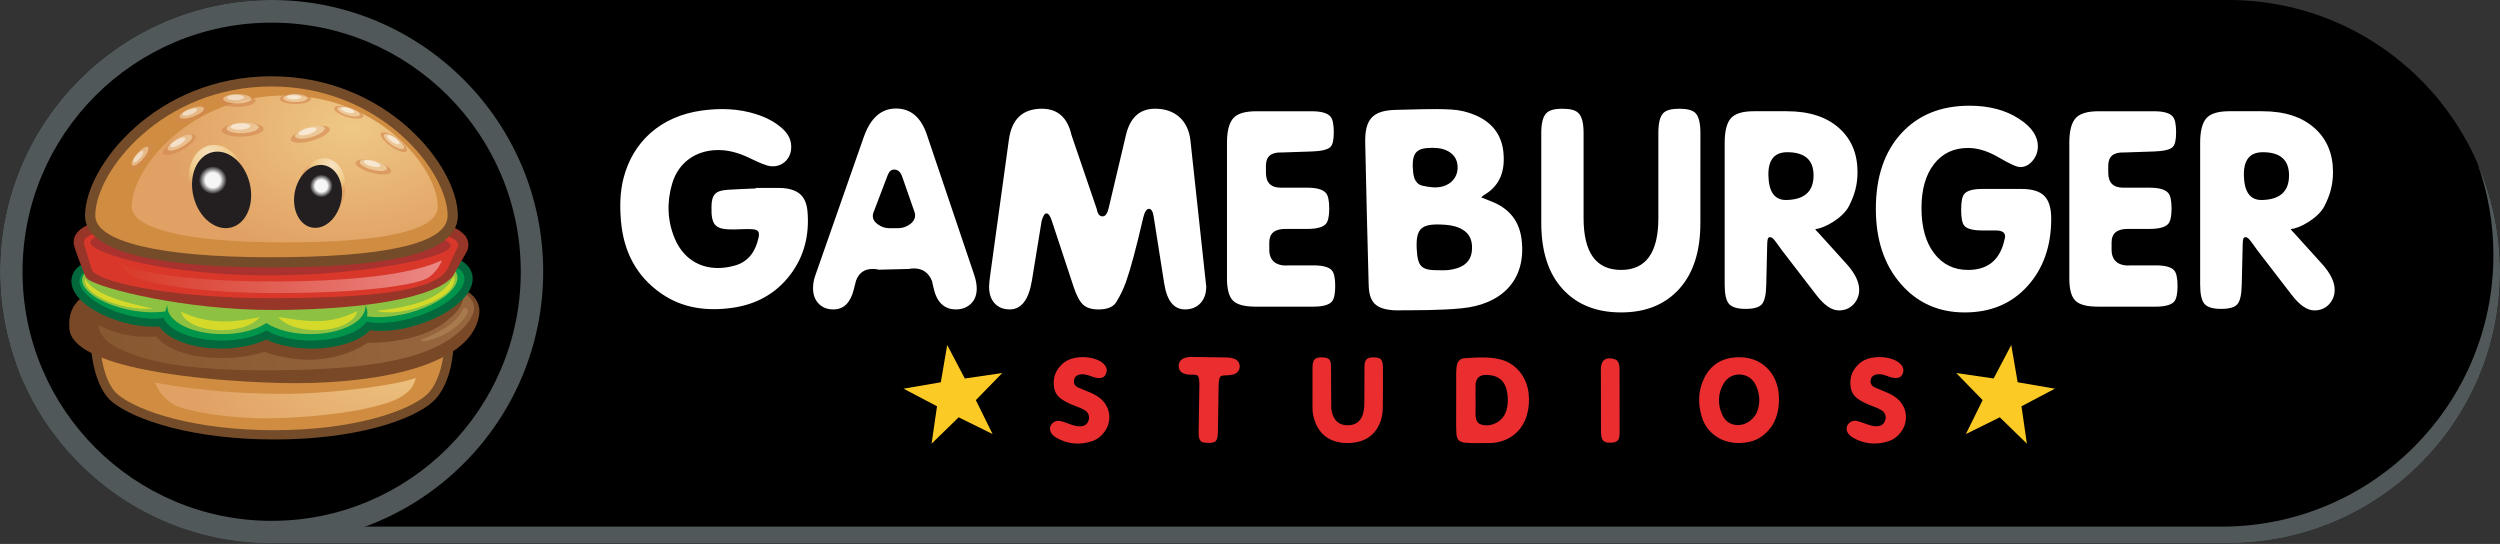 <svg width="1558" height="339" viewBox="0 0 1558 339" fill="none" xmlns="http://www.w3.org/2000/svg">
<rect x="0" y="0" width="1558" height="339" fill="#333333" stroke="none"/>
<path d="M1388.74 338.492C1482.22 338.492 1557.99 262.717 1557.99 169.25C1557.99 75.768 1482.22 0 1388.74 0H169.266C75.786 0 0 75.775 0 169.243C0 262.717 75.779 338.492 169.252 338.492H1388.74Z" fill="black"/>
<path d="M169.266 338.492C262.746 338.492 338.518 262.717 338.518 169.25C338.518 75.768 262.739 0 169.266 0C75.786 0 0 75.775 0 169.243C0 262.717 75.786 338.492 169.266 338.492Z" fill="#505859"/>
<path d="M1543.88 101.56C1550.51 119.962 1553.9 139.376 1553.88 158.936C1553.88 252.411 1478.1 328.186 1384.62 328.186H165.136C95.733 328.186 36.118 286.396 10 226.619C33.5 291.849 95.928 338.5 169.262 338.5H1388.75C1482.22 338.5 1558 262.732 1558 169.257C1558.01 145.175 1552.95 122.289 1543.88 101.56Z" fill="#505859"/>
<path d="M169.298 324.587C255.038 324.587 324.542 255.087 324.542 169.344C324.542 83.608 255.038 14.108 169.298 14.108C83.558 14.108 14.047 83.608 14.047 169.344C14.047 255.087 83.558 324.587 169.298 324.587Z" fill="black"/>
<path d="M170.685 273.89C120.938 273.868 84.224 262.104 69.906 250.463C61.914 243.943 56.858 229.006 56.411 210.506C56.281 205.291 58.921 199.874 64.258 194.422C80.257 178.042 121.161 161.46 168.413 161.46C196.313 161.467 224.314 167.144 247.316 177.414C257.825 182.103 282.298 194.71 282.674 210.311C283.077 227.188 278.043 242.876 269.834 250.276C256.779 262.032 221.104 273.897 170.815 273.897L170.685 273.89Z" fill="#744C29"/>
<path d="M168.482 167.231C228.256 167.26 276.481 194.025 276.878 210.448C277.275 226.886 272.146 240.395 265.943 245.977C254.388 256.385 219.881 268.12 170.668 268.106C121.468 268.084 86.42 256.464 73.538 245.977C66.902 240.582 62.574 226.792 62.17 210.362C61.774 193.917 108.716 167.202 168.482 167.231Z" fill="#D08D41"/>
<path d="M175.563 172.221C216.078 172.553 303.419 164.828 298.579 196.369C293.299 230.773 225.693 240.048 174.084 238.663C122.468 237.278 45.225 229.099 43.256 204.93C40.998 177.147 70.34 171.363 175.563 172.221Z" fill="#794826"/>
<path d="M288.53 182.427C289.634 187.021 287.571 193.167 276.874 201.151C258.611 214.783 228.901 213.585 228.901 213.585C228.901 213.585 219.048 221.533 200.193 223.741C181.331 225.94 164.792 219.197 164.792 219.197C164.792 219.197 149.645 225.096 126.585 222.442C103.525 219.781 97.596 209.604 97.596 209.604C97.596 209.604 78.482 212.128 61.604 202.536C61.604 202.536 60.356 210.996 75.308 217.805C90.744 224.83 113.732 231.22 172.091 230.744C230.444 230.275 272.928 223.971 291.141 201.648C302.148 188.139 288.53 182.427 288.53 182.427Z" fill="url(#paint0_linear_32_2)"/>
<path d="M280.84 206.106C286.545 202.232 290.216 197.869 291.493 194.616C292.142 192.964 289.892 190.202 288.312 193.202C286.956 195.777 284.561 199.492 279.419 203.091C274.564 206.502 266.781 210.058 263.687 211.342C257.571 213.852 270.958 212.784 280.84 206.106Z" fill="#A87B4F"/>
<path d="M180.01 245.407C142.697 245.725 114.689 241.758 96.57 238.389C99.477 245.515 103.783 249.237 107.815 251.862C112.828 255.108 140.735 262.068 177.377 260.431C221.203 258.476 243.584 251.329 249.838 247.391C255.464 243.835 257.859 240.726 259.164 235.504C247.588 240.034 207.837 245.169 180.01 245.407Z" fill="url(#paint1_radial_32_2)"/>
<path d="M194.131 217.235C183.542 217.235 173.458 215.193 165.928 211.566C158.405 215.186 148.321 217.235 137.725 217.235C119.945 217.235 105.195 211.84 99.158 203.48C98.029 203.554 96.899 203.59 95.768 203.588C89.117 203.588 81.76 202.413 74.49 200.199C60.352 195.885 49.36 188.457 45.804 180.818C43.784 176.491 44.469 173.007 45.393 170.836C48.025 164.662 55.772 161.258 67.183 161.258C73.833 161.258 81.198 162.434 88.483 164.655C98.307 167.656 106.616 172.12 111.982 177.198C119.217 174.226 128.19 172.618 137.718 172.618C148.314 172.618 158.398 174.659 165.921 178.28C173.451 174.673 183.535 172.618 194.123 172.618C204.178 172.618 213.786 174.457 221.172 177.746C226.87 172.207 235.583 167.187 245.768 163.66C254.416 160.674 263.469 159.029 271.259 159.029C282.561 159.029 290.423 162.39 293.373 168.485C294.96 171.752 294.96 175.474 293.402 179.232C289.868 187.735 278.154 196.304 262.819 201.612C254.077 204.627 245.292 206.228 237.387 206.228C235.028 206.228 232.799 206.084 230.722 205.788C223.754 212.828 209.92 217.235 194.131 217.235Z" fill="#03693D"/>
<path d="M50.087 172.842C53.131 165.723 69.663 164.245 87.003 169.539C97.988 172.892 106.658 178.158 110.769 183.379C117.427 179.91 127.02 177.718 137.724 177.718C149.092 177.718 159.247 180.177 165.927 184.036C172.599 180.184 182.747 177.718 194.129 177.718C205.504 177.718 215.66 180.177 222.332 184.05C226.876 178.316 235.928 172.474 247.447 168.486C266.489 161.9 284.998 162.903 288.785 170.721C292.571 178.533 280.201 190.21 261.159 196.795C248.839 201.05 236.779 202.118 228.751 200.25C224.005 207.145 210.308 212.129 194.129 212.129C182.769 212.129 172.613 209.662 165.927 205.803C159.255 209.662 149.106 212.129 137.724 212.129C119.886 212.129 105.071 206.07 101.948 198.064C94.987 199.103 85.618 198.259 75.981 195.323C58.634 190.029 47.043 179.961 50.087 172.842Z" fill="#00954B"/>
<path d="M113.168 191.277C115.231 183.877 102.731 173.91 85.24 169.019C67.748 164.137 51.894 166.17 49.824 173.571C47.761 180.971 60.261 190.938 77.753 195.829C95.244 200.711 111.098 198.677 113.168 191.277Z" fill="#00954B"/>
<path d="M116.321 185.969C117.77 178.482 104.383 169.582 86.423 166.105C68.456 162.622 52.717 165.867 51.26 173.361C49.81 180.848 63.197 189.748 81.165 193.232C99.125 196.708 114.871 193.463 116.321 185.969Z" fill="#8DC141"/>
<path d="M52.956 173.801C51.787 180.17 62.823 187.794 78.172 191.025C84.332 192.323 90.261 192.72 95.332 192.345C78.223 188.659 59.101 183.949 52.956 173.801Z" fill="#D5DA2A"/>
<path d="M256.968 197.415C275.693 191.262 288.705 179.657 286.022 171.5C283.339 163.343 265.985 161.72 247.26 167.872C228.535 174.024 215.523 185.629 218.206 193.787C220.889 201.944 238.244 203.574 256.968 197.415Z" fill="#00954B"/>
<path d="M253.93 195.223C273.153 190.325 287.038 179.651 284.924 171.378C282.818 163.105 265.522 160.364 246.299 165.254C227.077 170.152 213.199 180.826 215.305 189.099C217.411 197.372 234.708 200.113 253.93 195.223Z" fill="#8DC141"/>
<path d="M234.578 193.671C242.173 196.073 255.135 194.082 265.615 189.776C282.53 182.816 283.828 176.253 282.999 171.615C275.375 188.471 250.216 192.012 234.578 193.671Z" fill="#D5DA2A"/>
<path d="M138.543 212.128C158.133 212.128 174.016 204.425 174.016 194.926C174.016 185.427 158.133 177.724 138.543 177.724C118.945 177.724 103.062 185.427 103.062 194.926C103.062 204.425 118.945 212.128 138.543 212.128Z" fill="#00954B"/>
<path d="M193.504 212.128C213.094 212.128 228.977 204.425 228.977 194.926C228.977 185.427 213.094 177.724 193.504 177.724C173.906 177.724 158.023 185.427 158.023 194.926C158.023 204.425 173.906 212.128 193.504 212.128Z" fill="#00954B"/>
<path d="M193.496 208.219C212.415 208.219 227.757 200.516 227.757 191.01C227.757 181.511 212.415 173.808 193.496 173.808C174.569 173.808 159.234 181.511 159.234 191.01C159.234 200.516 174.569 208.219 193.496 208.219Z" fill="#8DC141"/>
<path d="M138.551 208.219C157.47 208.219 172.812 200.516 172.812 191.01C172.812 181.511 157.47 173.808 138.551 173.808C119.624 173.808 104.289 181.511 104.289 191.01C104.289 200.516 119.624 208.219 138.551 208.219Z" fill="#8DC141"/>
<path d="M222.55 193.931C207.64 201.15 196.698 201.655 173.48 197.537C177.13 202.341 186.362 205.759 197.21 205.759C210.634 205.759 221.59 200.545 222.557 193.931H222.55ZM112.898 194.349C114.247 200.768 125.052 205.759 138.18 205.759C148.97 205.759 158.181 202.384 161.867 197.609C142.854 201.648 128.991 201.648 112.898 194.349Z" fill="#D5DA2A"/>
<path d="M170.343 193.174C113.996 193.174 63.447 179.831 55.21 174.357C54.12 173.632 53.279 172.59 52.801 171.371C46.007 154.039 45.942 152.373 45.906 151.284C45.834 149.481 46.273 146.776 48.791 144.165C51.921 140.89 59.574 136.116 89.724 132.387C110.382 129.834 136.565 128.42 165.424 128.276H169.312C222.082 128.276 265.554 133.18 280.456 140.782C283.63 141.979 291.636 145.254 291.917 152.286C291.968 153.801 291.643 155.294 290.936 156.715L290.778 157.01L282.519 171.58C282.328 171.922 282.105 172.245 281.855 172.546C271.396 184.995 229.345 192.9 172.074 193.174H170.343Z" fill="#963528"/>
<path d="M52.267 151.038C51.914 141.748 101.51 134.954 165.439 134.651C219.11 134.399 264.443 139.483 277.838 146.61C282.721 148.434 285.447 150.432 285.527 152.524C285.537 152.985 285.431 153.442 285.217 153.851L276.958 168.42C269.168 177.703 231.704 186.495 172.038 186.776C114.32 187.043 65.186 173.31 58.723 169.033C58.723 169.048 52.34 152.719 52.267 151.038Z" fill="#D9372A"/>
<path d="M57.07 156.209C57.503 159.96 59.299 167.1 61.16 168.363C65.199 171.118 73.92 173.743 79.012 175.2C79.012 175.2 68.424 169.3 67.616 162.044C67.616 162.044 61.102 158.539 57.07 156.202V156.209Z" fill="#BA3331"/>
<path d="M168.923 189.676C120.669 189.676 63.16 182.535 54.367 170.995C54.104 170.646 53.9 170.256 53.761 169.841C48.532 153.389 48.46 151.738 48.438 151.182C48.388 149.877 48.727 147.893 50.617 145.924C60.953 135.134 118.923 131.045 165.432 130.828C166.723 130.814 168.029 130.814 169.305 130.814C221.065 130.814 265.209 135.762 279.411 143.126C283.659 144.734 289.163 147.432 289.35 152.387C289.384 153.465 289.151 154.535 288.672 155.503L282.44 169.091L282.339 169.3C274.694 183.624 243.635 189.329 171.57 189.676H168.923Z" fill="#963528"/>
<path d="M52.267 151.038C51.914 141.748 101.51 134.954 165.439 134.651C219.11 134.399 264.443 139.483 277.838 146.61C282.721 148.434 285.447 150.432 285.527 152.524C285.537 152.985 285.431 153.442 285.217 153.851L278.956 167.483C271.375 181.691 231.221 185.55 171.555 185.839C113.83 186.105 64.01 177.328 57.41 168.673C57.417 168.687 52.34 152.719 52.267 151.038Z" fill="#D9372A"/>
<path d="M75.762 165.903C77.111 167.656 81.655 172.012 84.05 172.9C86.445 173.78 110.377 182.637 172.048 182.637C233.719 182.637 262.166 176.448 266.912 173.015C271.659 169.582 273.57 166.235 275.243 162.816C276.917 159.39 264.157 175.417 171.074 175.417C74.421 175.417 69.978 158.359 75.762 165.903Z" fill="url(#paint2_linear_32_2)"/>
<path d="M280.941 153.137C280.941 160.133 228.395 171.615 166.58 171.615C104.765 171.615 56.309 158.056 56.309 151.045C56.309 144.049 104.7 134.651 166.522 134.651C228.352 134.651 280.941 146.119 280.941 153.137Z" fill="#AA322E"/>
<path d="M168.544 166.668C133.605 166.668 105.936 164.273 86.317 159.542C64.209 154.211 53 145.744 53 134.377C53 103.76 97.107 47.531 169.164 47.531C241.222 47.531 285.322 103.76 285.322 134.377C285.322 152.596 259.716 158.359 251.298 160.256C232.371 164.504 204.529 166.668 168.544 166.668Z" fill="#744C29"/>
<path d="M169.17 53.885C237.462 53.885 278.965 107.077 278.965 134.377C278.965 152.242 238.299 160.313 168.549 160.313C98.8 160.313 59.367 150.403 59.367 134.369C59.367 107.077 100.878 53.885 169.17 53.885Z" fill="#D08D41"/>
<path d="M177.455 59.526C236.775 59.526 272.825 105.275 272.825 128.752C272.825 144.114 237.489 151.046 176.914 151.046C116.333 151.046 82.086 142.535 82.086 128.752C82.086 105.275 118.136 59.526 177.455 59.526Z" fill="url(#paint3_radial_32_2)"/>
<g opacity="0.85">
<g opacity="0.85">
<path opacity="0.85" d="M120.722 74.65C126.204 72.616 130.092 69.5 129.421 67.675C128.743 65.858 123.759 66.024 118.284 68.05C112.802 70.077 108.914 73.193 109.592 75.018C110.263 76.835 115.247 76.677 120.722 74.643V74.65Z" fill="#D48952"/>
<path opacity="0.85" d="M120.429 72.688C124.605 71.144 127.569 68.772 127.064 67.387C126.545 65.995 122.744 66.124 118.575 67.675C114.391 69.219 111.434 71.592 111.939 72.976C112.451 74.361 116.252 74.231 120.429 72.688Z" fill="#F0D5AD"/>
<path opacity="0.85" d="M118.836 71.353C121.375 70.416 123.179 68.973 122.861 68.129C122.551 67.285 120.243 67.365 117.704 68.302C115.172 69.24 113.369 70.683 113.679 71.534C113.989 72.37 116.298 72.298 118.836 71.353Z" fill="white"/>
</g>
<g opacity="0.85">
<path opacity="0.85" d="M194.538 87.69C201.21 85.765 206.107 82.404 205.465 80.189C204.823 77.975 198.894 77.737 192.222 79.67C185.55 81.596 180.653 84.957 181.295 87.171C181.937 89.385 187.859 89.623 194.538 87.69Z" fill="#D48952"/>
<path opacity="0.85" d="M193.99 85.462C199.075 83.991 202.804 81.43 202.321 79.743C201.83 78.055 197.315 77.882 192.223 79.353C187.137 80.817 183.408 83.378 183.899 85.065C184.382 86.753 188.905 86.933 193.997 85.462H193.99Z" fill="#F0D5AD"/>
<path opacity="0.85" d="M192.22 83.745C195.307 82.858 197.572 81.3 197.276 80.276C196.981 79.252 194.24 79.144 191.145 80.031C188.058 80.925 185.801 82.483 186.096 83.507C186.392 84.531 189.133 84.639 192.227 83.752L192.22 83.745Z" fill="white"/>
</g>
<g opacity="0.85">
<path opacity="0.85" d="M253.438 94.16C254.462 92.689 251.707 88.996 247.292 85.909C242.871 82.83 238.449 81.524 237.425 83.003C236.401 84.474 239.149 88.167 243.571 91.247C247.992 94.334 252.406 95.632 253.438 94.16Z" fill="#D48952"/>
<path opacity="0.85" d="M251.689 92.415C252.475 91.297 250.369 88.484 247.001 86.125C243.625 83.781 240.256 82.779 239.478 83.904C238.691 85.022 240.79 87.842 244.166 90.193C247.542 92.544 250.91 93.54 251.689 92.415Z" fill="#F0D5AD"/>
<path opacity="0.85" d="M248.937 89.638C249.413 88.96 248.143 87.243 246.095 85.815C244.046 84.394 241.998 83.796 241.522 84.474C241.046 85.159 242.315 86.868 244.371 88.296C246.412 89.725 248.461 90.323 248.937 89.638Z" fill="white"/>
</g>
<g opacity="0.85">
<path opacity="0.85" d="M151.397 85.123C158.631 84.791 164.402 82.591 164.293 80.219C164.185 77.838 158.235 76.18 151 76.511C143.765 76.843 137.988 79.036 138.103 81.416C138.211 83.796 144.162 85.455 151.397 85.123Z" fill="#D48952"/>
<path opacity="0.85" d="M151.354 82.959C156.872 82.706 161.272 81.033 161.185 79.216C161.106 77.405 156.569 76.136 151.051 76.388C145.54 76.648 141.14 78.321 141.22 80.139C141.306 81.949 145.836 83.219 151.354 82.959Z" fill="#F0D5AD"/>
<path opacity="0.85" d="M149.996 80.795C153.343 80.644 156.019 79.627 155.969 78.523C155.918 77.42 153.156 76.648 149.809 76.807C146.462 76.958 143.786 77.982 143.837 79.079C143.887 80.182 146.65 80.954 149.996 80.795Z" fill="white"/>
</g>
<g opacity="0.85">
<path opacity="0.85" d="M184.19 64.805C189.592 64.798 193.97 63.341 193.97 61.559C193.97 59.77 189.585 58.328 184.175 58.335C178.773 58.342 174.395 59.799 174.395 61.581C174.395 63.37 178.78 64.812 184.19 64.805Z" fill="#D48952"/>
<path opacity="0.85" d="M184.078 63.594C188.189 63.594 191.536 62.476 191.536 61.12C191.536 59.749 188.189 58.653 184.064 58.667C179.945 58.667 176.605 59.778 176.605 61.141C176.605 62.497 179.952 63.594 184.071 63.594H184.078Z" fill="#F0D5AD"/>
<path opacity="0.85" d="M183.155 61.927C185.658 61.927 187.684 61.249 187.684 60.427C187.684 59.597 185.65 58.927 183.155 58.927C180.652 58.934 178.625 59.605 178.625 60.441C178.625 61.264 180.659 61.934 183.155 61.927Z" fill="white"/>
</g>
<g opacity="0.85">
<path opacity="0.85" d="M147.939 66.623C154.279 66.579 159.407 64.863 159.393 62.771C159.379 60.687 154.229 59.028 147.888 59.064C141.555 59.107 136.42 60.831 136.441 62.915C136.449 65.007 141.599 66.666 147.939 66.623Z" fill="#D48952"/>
<path opacity="0.85" d="M147.881 64.451C152.714 64.423 156.623 63.11 156.609 61.516C156.601 59.929 152.678 58.66 147.845 58.689C143.012 58.718 139.103 60.03 139.117 61.624C139.124 63.211 143.048 64.48 147.881 64.451Z" fill="#F0D5AD"/>
<path opacity="0.85" d="M146.76 62.519C149.689 62.504 152.062 61.704 152.062 60.737C152.054 59.764 149.667 58.999 146.738 59.013C143.803 59.028 141.43 59.828 141.43 60.802C141.437 61.769 143.824 62.533 146.76 62.519Z" fill="white"/>
</g>
<g opacity="0.85">
<path opacity="0.85" d="M243.781 107.042C244.314 105.022 239.792 102.072 233.675 100.449C227.552 98.834 222.164 99.158 221.63 101.178C221.089 103.197 225.619 106.154 231.728 107.77C237.852 109.393 243.247 109.068 243.774 107.049L243.781 107.042Z" fill="#D48952"/>
<path opacity="0.85" d="M241.139 105.245C241.55 103.702 238.109 101.444 233.443 100.211C228.783 98.985 224.672 99.23 224.268 100.773C223.857 102.317 227.297 104.567 231.964 105.8C236.623 107.034 240.728 106.789 241.139 105.245Z" fill="#F0D5AD"/>
<path opacity="0.85" d="M237.003 103.298C237.248 102.36 235.156 100.99 232.322 100.247C229.494 99.497 226.999 99.648 226.746 100.579C226.501 101.516 228.593 102.887 231.427 103.63C234.255 104.38 236.758 104.228 237.003 103.298Z" fill="white"/>
</g>
<g opacity="0.85">
<path opacity="0.85" d="M226.42 72.609C226.889 70.957 223.217 68.447 218.204 66.997C213.198 65.548 208.755 65.706 208.272 67.358C207.796 69.01 211.467 71.52 216.48 72.969C221.486 74.412 225.944 74.253 226.42 72.609Z" fill="#D48952"/>
<path opacity="0.85" d="M224.258 71.549C224.619 70.294 221.82 68.382 218.005 67.279C214.182 66.168 210.792 66.291 210.431 67.546C210.063 68.808 212.862 70.719 216.685 71.823C220.507 72.926 223.897 72.804 224.258 71.549Z" fill="#F0D5AD"/>
<path opacity="0.85" d="M220.875 69.868C221.099 69.11 219.397 67.942 217.081 67.271C214.759 66.6 212.696 66.673 212.48 67.437C212.263 68.202 213.958 69.363 216.281 70.034C218.603 70.704 220.652 70.632 220.875 69.868Z" fill="white"/>
</g>
<g opacity="0.85">
<path opacity="0.85" d="M90.715 100.276C94.264 96.194 96.045 91.946 94.704 90.77C93.355 89.602 89.395 91.967 85.846 96.042C82.297 100.125 80.516 104.38 81.865 105.549C83.206 106.717 87.173 104.358 90.715 100.276Z" fill="#D48952"/>
<path opacity="0.85" d="M89.178 98.971C91.883 95.862 93.247 92.617 92.222 91.722C91.198 90.835 88.176 92.638 85.471 95.747C82.766 98.856 81.403 102.101 82.434 102.996C83.451 103.883 86.474 102.08 89.178 98.971Z" fill="#F0D5AD"/>
<path opacity="0.85" d="M87.322 98.596C88.967 96.706 89.796 94.73 89.176 94.196C88.556 93.655 86.724 94.744 85.072 96.641C83.434 98.531 82.605 100.5 83.225 101.041C83.846 101.582 85.678 100.486 87.322 98.589V98.596Z" fill="white"/>
</g>
<g opacity="0.85">
<path opacity="0.85" d="M113.585 93.497C119.117 90.395 122.767 86.4 121.75 84.582C120.726 82.757 115.41 83.81 109.885 86.912C104.352 90.02 100.703 94.016 101.727 95.834C102.744 97.651 108.06 96.605 113.585 93.497Z" fill="#D48952"/>
<path opacity="0.85" d="M113.572 91.391C117.792 89.018 120.569 85.981 119.797 84.589C119.018 83.197 114.964 83.998 110.752 86.364C106.532 88.737 103.755 91.78 104.527 93.172C105.306 94.557 109.36 93.764 113.572 91.391Z" fill="#F0D5AD"/>
<path opacity="0.85" d="M111.677 90.23C114.23 88.794 115.918 86.948 115.449 86.104C114.973 85.26 112.514 85.743 109.96 87.179C107.4 88.621 105.705 90.468 106.188 91.312C106.657 92.155 109.123 91.672 111.677 90.23Z" fill="white"/>
</g>
</g>
<path d="M153.438 109.746C156.734 122.685 151.599 135.163 141.969 137.615C132.333 140.06 121.86 131.557 118.563 118.617C115.26 105.678 120.403 93.2 130.032 90.755C139.668 88.303 150.156 96.807 153.438 109.746Z" fill="url(#paint4_radial_32_2)"/>
<path d="M144.061 141.77C153.69 139.317 158.826 126.84 155.53 113.9C152.233 100.961 141.753 92.457 132.131 94.903C122.501 97.355 117.366 109.832 120.662 122.779C123.951 135.718 134.432 144.222 144.061 141.77Z" fill="#231F20"/>
<path d="M132.659 120.933C134.967 120.933 137.181 120.016 138.813 118.384C140.445 116.752 141.362 114.539 141.362 112.231C141.362 109.923 140.445 107.71 138.813 106.078C137.181 104.446 134.967 103.529 132.659 103.529C130.351 103.529 128.138 104.446 126.506 106.078C124.874 107.71 123.957 109.923 123.957 112.231C123.957 114.539 124.874 116.752 126.506 118.384C128.138 120.016 130.351 120.933 132.659 120.933Z" fill="url(#paint5_radial_32_2)"/>
<path d="M185.838 115.314C183.674 126.018 188.391 136.007 196.362 137.601C204.332 139.21 212.533 131.831 214.69 121.121C216.854 110.417 212.143 100.435 204.173 98.834C196.203 97.233 188.002 104.604 185.838 115.314Z" fill="url(#paint6_radial_32_2)"/>
<path d="M212.62 125.304C214.784 114.593 210.074 104.611 202.104 103.003C194.133 101.401 185.925 108.773 183.761 119.483C181.605 130.194 186.315 140.183 194.285 141.785C202.255 143.393 210.464 136.015 212.62 125.304Z" fill="#231F20"/>
<path d="M200.295 123.032C202.184 123.032 203.995 122.282 205.331 120.946C206.667 119.61 207.417 117.798 207.417 115.91C207.417 114.021 206.667 112.209 205.331 110.873C203.995 109.538 202.184 108.787 200.295 108.787C198.406 108.787 196.594 109.538 195.258 110.873C193.922 112.209 193.172 114.021 193.172 115.91C193.172 117.798 193.922 119.61 195.258 120.946C196.594 122.282 198.406 123.032 200.295 123.032Z" fill="url(#paint7_radial_32_2)"/>
<path d="M608.701 179.838C608.701 183.805 607.475 186.957 605.051 189.308C602.613 191.645 599.512 192.828 595.746 192.828C588.389 192.828 583.737 188.313 581.746 179.275L580.852 175.229C578.76 169.935 574.988 167.288 569.535 167.288C568.445 167.288 567.45 167.389 566.556 167.606L547.643 168.074C546.429 167.754 545.178 167.594 543.921 167.598C538.75 167.598 535.28 170.022 533.492 174.861L531.998 180.696C529.921 188.789 525.694 192.835 519.354 192.835C515.575 192.835 512.531 191.638 510.194 189.229C507.857 186.827 506.688 183.639 506.688 179.665C506.688 176.946 507.143 174.328 508.037 171.825L538.259 85.512C542.428 73.59 549.136 67.625 558.362 67.625C567.493 67.625 573.891 72.998 577.57 83.752L607.056 171.096C608.146 174.306 608.701 177.227 608.701 179.838ZM569.838 131.86L562.242 110.078C561.254 107.143 559.574 105.679 557.186 105.679C555.397 105.679 554.056 106.883 553.161 109.285L544.383 132.329C544.092 133.024 543.941 133.768 543.936 134.522C543.936 136.613 545.032 138.416 547.218 139.931C549.396 141.453 551.683 142.203 554.07 142.203H559.725C562.307 142.203 564.709 141.417 566.938 139.852C569.174 138.294 570.299 136.354 570.299 134.053C570.285 133.299 570.129 132.555 569.838 131.86ZM751.741 178.388C751.741 182.889 750.522 186.423 748.091 188.984C745.66 191.544 742.458 192.828 738.483 192.828C731.537 192.828 727.217 187.433 725.529 176.65L718.972 135.012C718.482 131.766 717.486 130.144 716.001 130.144C714.515 130.144 713.317 132.026 712.423 135.798C708.059 154.652 704.489 167.952 701.705 175.705C700.15 180.038 698.157 184.199 695.754 188.125C693.864 191.27 690.142 192.842 684.581 192.842C680.325 192.842 677.123 191.847 674.981 189.856C672.846 187.866 670.884 184.202 669.109 178.85L655.405 137.37C654.417 134.435 653.32 132.971 652.13 132.971C651.034 132.971 650.038 134.55 649.144 137.695L643.049 175.027C641.058 186.899 636.442 192.828 629.2 192.828C625.32 192.828 622.218 191.573 619.888 189.063C617.558 186.553 616.39 183.033 616.39 178.533C616.39 177.169 616.686 174.349 617.284 170.051L628.753 86.933C630.542 74.152 637.387 67.762 649.303 67.762C659.127 67.762 665.286 73.244 667.768 84.207L683.557 130.446C684.054 133.375 685.245 134.839 687.127 134.839C688.815 134.839 690.048 133.223 690.849 129.978L701.719 84.055C704.301 73.186 710.353 67.755 719.881 67.755C725.846 67.755 730.751 69.385 734.617 72.623C738.786 76.179 741.217 81.257 741.909 87.842L750.991 171.796C751.495 176.405 751.741 178.597 751.741 178.388ZM832.107 178.244C832.107 183.055 831.415 186.286 830.023 187.967C828.133 190.058 824.267 191.104 818.41 191.104H782.526C775.579 191.104 770.862 189.849 768.388 187.346C765.9 184.836 764.659 180.242 764.659 173.556V88.931C764.659 81.827 765.929 76.785 768.46 73.806C770.985 70.82 775.774 69.335 782.828 69.335H817.515C823.372 69.335 827.246 70.445 829.128 72.631C830.52 74.189 831.213 77.492 831.213 82.497C831.213 87.193 830.52 90.229 829.128 91.585C827.433 93.258 823.567 94.196 817.515 94.398L798.899 95.026C792.249 94.723 788.923 97.471 788.923 103.277V107.633C788.923 113.858 792.054 116.966 798.3 116.966H814.688C820.545 116.966 824.411 118.07 826.301 120.255C827.679 121.827 828.378 125.066 828.378 129.97C828.378 134.774 827.679 137.962 826.301 139.527C824.411 141.619 820.545 142.665 814.688 142.665H800.991C794.34 142.665 791.015 145.477 791.015 151.118V155.662C791.015 159.643 792.451 162.463 795.329 164.129C797.507 165.283 800.147 165.694 803.227 165.377H818.41C824.361 165.377 828.241 166.43 830.023 168.514C831.415 170.101 832.107 173.347 832.107 178.251V178.244ZM1059.68 138.914C1059.68 156.679 1055.26 170.411 1046.43 180.134C1037.6 189.849 1025.54 194.703 1010.25 194.703C994.867 194.703 982.728 189.849 973.849 180.134C964.963 170.411 960.519 156.679 960.519 138.914V82.8C960.519 76.641 961.616 72.508 963.801 70.424C965.59 68.642 968.857 67.755 973.632 67.755C978.595 67.755 981.92 68.656 983.608 70.424C985.786 72.414 986.89 76.533 986.89 82.8V135.935C986.89 157.457 994.68 168.219 1010.27 168.219C1025.75 168.219 1033.49 157.457 1033.49 135.935V82.8C1033.49 76.641 1034.52 72.508 1036.62 70.424C1038.4 68.642 1041.73 67.755 1046.59 67.755C1051.45 67.755 1054.78 68.656 1056.57 70.424C1058.64 72.515 1059.69 76.641 1059.69 82.8L1059.68 138.914ZM1150.76 164.454L1133.18 145.023C1133.18 145.023 1131.86 143.826 1131.26 142.751C1136.54 142.52 1148.32 136.029 1152.18 128.6C1155.85 121.503 1157.6 115.084 1157.6 107.251C1157.6 95.869 1153.82 86.774 1146.28 79.987C1138.44 72.883 1127.53 69.32 1113.53 69.32H1092.98C1085.93 69.32 1081.14 70.813 1078.61 73.785C1076.08 76.756 1074.82 81.805 1074.82 88.909V177.458C1074.82 183.314 1075.71 187.281 1077.49 189.366C1079.28 191.457 1082.76 192.503 1087.92 192.503C1093.08 192.503 1096.48 191.479 1098.12 189.452C1099.76 187.404 1100.62 183.415 1100.73 177.458L1101.32 152.387C1101.42 149.25 1101.62 147.793 1103.11 147.793C1104.9 147.793 1106.44 150.382 1110.26 155.683L1131.85 183.74C1136.8 190.217 1141.52 193.448 1145.99 193.448C1149.66 193.448 1152.69 192.208 1155.07 189.698C1157.46 187.18 1158.64 184.151 1158.64 180.61C1158.64 175.691 1156.02 170.303 1150.76 164.454ZM1113.24 124.64C1105.99 124.756 1102.27 119.635 1102.07 109.285C1101.87 99.671 1105.8 94.86 1113.84 94.86C1124.75 94.86 1130.21 99.671 1130.21 109.285C1130.21 119.325 1124.56 124.424 1113.24 124.64ZM1447.08 164.454L1429.5 145.023C1429.5 145.023 1428.18 143.826 1427.58 142.751C1432.87 142.52 1444.64 136.029 1448.5 128.6C1452.17 121.503 1453.92 115.084 1453.92 107.251C1453.92 95.869 1450.14 86.774 1442.6 79.987C1434.76 72.883 1423.84 69.32 1409.85 69.32H1389.3C1382.25 69.32 1377.46 70.813 1374.93 73.785C1372.4 76.763 1371.14 81.805 1371.14 88.909V177.458C1371.14 183.314 1372.03 187.281 1373.81 189.366C1375.6 191.457 1379.08 192.503 1384.24 192.503C1389.4 192.503 1392.81 191.479 1394.44 189.452C1396.08 187.404 1396.95 183.415 1397.05 177.458L1397.64 152.387C1397.74 149.25 1397.94 147.793 1399.43 147.793C1401.22 147.793 1402.77 150.382 1406.57 155.683L1428.16 183.74C1433.13 190.217 1437.84 193.448 1442.31 193.448C1445.99 193.448 1449.01 192.208 1451.4 189.698C1453.78 187.18 1454.97 184.151 1454.97 180.61C1454.97 175.691 1452.33 170.303 1447.08 164.454ZM1409.56 124.64C1402.31 124.756 1398.59 119.635 1398.39 109.285C1398.19 99.671 1402.12 94.86 1410.16 94.86C1421.07 94.86 1426.53 99.671 1426.53 109.285C1426.53 119.325 1420.87 124.424 1409.56 124.64ZM1278.32 136.245C1278.32 153.375 1273.39 167.411 1263.51 178.323C1253.62 189.25 1240.6 194.71 1224.42 194.71C1208.14 194.71 1194.83 188.753 1184.52 176.845C1174.19 164.937 1169.03 149.365 1169.03 130.136C1169.03 110.388 1174.29 94.744 1184.81 83.197C1195.34 71.657 1209.52 65.88 1227.4 65.88C1239.61 65.88 1249.9 68.599 1258.23 74.03C1266.06 79.043 1269.99 84.791 1269.99 91.268C1269.99 94.615 1268.89 97.593 1266.71 100.197C1264.52 102.808 1261.95 104.113 1258.96 104.113C1256.88 104.113 1252.46 102.13 1245.71 98.163C1238.96 94.196 1232.56 92.206 1226.5 92.206C1217.57 92.206 1210.51 95.552 1205.29 102.231C1200.08 108.924 1197.47 118.07 1197.47 129.667C1197.47 141.575 1200.1 150.988 1205.36 157.876C1210.63 164.771 1217.67 168.226 1226.5 168.226C1238.02 168.226 1245.37 162.795 1248.55 151.925C1249.23 149.415 1249.59 147.901 1249.59 147.382C1249.59 144.864 1247.65 143.624 1243.77 143.624H1235.43C1229.58 143.624 1225.8 142.628 1224.12 140.638C1222.83 139.073 1222.19 135.777 1222.19 130.757C1222.19 125.751 1222.83 122.462 1224.12 120.89C1225.81 118.798 1229.58 117.752 1235.43 117.752H1259.86C1266.41 117.752 1271.12 119.195 1274 122.065C1276.87 124.936 1278.32 129.66 1278.32 136.245ZM1357.04 178.244C1357.04 183.055 1356.34 186.286 1354.95 187.967C1353.07 190.058 1349.2 191.104 1343.35 191.104H1307.46C1300.52 191.104 1295.8 189.849 1293.32 187.346C1290.84 184.836 1289.6 180.242 1289.6 173.556V88.931C1289.6 81.827 1290.86 76.785 1293.39 73.806C1295.92 70.82 1300.71 69.335 1307.76 69.335H1342.45C1348.3 69.335 1352.18 70.445 1354.06 72.631C1355.45 74.189 1356.15 77.492 1356.15 82.497C1356.15 87.193 1355.45 90.229 1354.06 91.585C1352.37 93.258 1348.5 94.196 1342.45 94.398L1323.84 95.026C1317.18 94.723 1313.86 97.471 1313.86 103.277V107.633C1313.86 113.858 1316.98 116.966 1323.24 116.966H1339.62C1345.47 116.966 1349.34 118.07 1351.23 120.255C1352.61 121.827 1353.31 125.066 1353.31 129.97C1353.31 134.774 1352.61 137.962 1351.23 139.527C1349.34 141.619 1345.47 142.665 1339.62 142.665H1325.92C1319.27 142.665 1315.94 145.477 1315.94 151.118V155.662C1315.94 159.643 1317.38 162.463 1320.26 164.129C1322.44 165.283 1325.08 165.694 1328.16 165.377H1343.35C1349.3 165.377 1353.18 166.43 1354.95 168.514C1356.34 170.101 1357.04 173.347 1357.04 178.251V178.244ZM470.955 117.132C475.074 117.132 479.193 117.118 483.311 117.132C484.891 117.132 486.456 117.082 488.021 117.219C497.687 118.062 502.433 122.318 503.241 131.903C504.438 146.256 501.329 159.6 492.472 171.241C483.311 183.271 470.955 189.827 456.126 191.869C440.481 193.996 425.543 192.186 412.22 183.004C396.453 172.135 388.634 156.599 386.997 137.868C386.211 128.881 386.319 119.837 388.598 110.958C394.267 88.873 411.175 72.443 437.538 68.858C448.934 67.315 460.244 67.632 471.294 71.174C477.137 73.049 482.575 75.725 487.221 79.785C491.267 83.32 493.626 87.654 493.005 93.251C492.183 100.644 485.302 105.224 478.161 103.154C473.797 101.885 469.866 99.678 465.755 97.838C459.797 95.155 453.659 93.403 447.037 93.511C433.434 93.742 422.78 101.358 418.907 114.355C415.502 125.787 415.849 137.342 420.393 148.384C427.05 164.54 442.032 170.13 458.188 165.427C466.866 162.896 471.006 156.21 472.787 147.843C473.502 144.489 472.391 143.061 468.813 142.845C465.106 142.621 461.369 142.91 457.64 142.982C445.667 143.205 443.113 140.631 443.402 128.571C443.575 121.279 445.84 118.82 453.313 118.286C459.191 117.868 465.07 117.716 470.955 117.442V117.132Z" fill="white"/>
<path d="M618.582 270.493L597.441 260.064L580.563 276.508L583.953 253.19L563.086 242.22L586.312 238.231L590.3 215.007L601.271 235.866L624.605 232.476L608.145 249.353L618.575 270.486L618.582 270.493ZM1225.14 270.493L1246.27 260.064L1263.16 276.508L1259.78 253.19L1280.63 242.22L1257.4 238.231L1253.41 215.007L1242.44 235.866L1219.12 232.476L1235.57 249.353L1225.14 270.493Z" fill="#FCCA24"/>
<path d="M818.885 260.734C818.171 258.606 817.94 256.175 817.94 253.723C817.919 245.501 817.976 237.293 817.955 229.092C817.947 223.38 820.025 222.312 825.276 222.81C828.096 223.07 829.308 224.274 829.43 227.166C829.596 230.967 829.517 234.79 829.539 238.598C829.575 243.683 829.632 248.761 829.647 253.838C829.661 255.231 829.964 256.558 830.346 257.878C831.702 262.537 835.028 265.04 839.86 265.04C844.794 265.04 848.033 262.623 849.432 257.914C850.131 255.533 850.24 253.096 850.261 250.651C850.297 243.51 850.297 236.37 850.326 229.244C850.326 228.465 850.326 227.671 850.434 226.9C850.838 224.058 852.014 222.976 854.842 222.745H855.137C860.244 222.493 861.809 223.784 861.845 228.847C861.917 237.351 861.845 245.861 861.752 254.365C861.764 258.001 860.963 261.594 859.407 264.881C856.4 271.069 851.43 274.603 844.679 275.7C841.877 276.164 839.023 276.227 836.203 275.887C827.324 274.805 821.316 269.598 818.885 260.734ZM661.549 227.296C663.533 225.197 666.44 223.654 669.801 223.041C674.41 222.197 678.976 222.413 683.39 224.065C685.518 224.858 687.436 225.998 688.778 227.938C690.026 229.741 689.99 231.602 689.009 233.477C688.064 235.302 686.354 235.663 684.522 235.612C682.322 235.54 680.375 234.53 678.319 233.903C676.134 233.225 673.977 232.828 671.727 233.766C670.169 234.415 669.476 235.591 669.296 237.149C669.116 238.735 669.657 240.055 670.991 240.964C671.554 241.339 672.203 241.592 672.837 241.866C675.174 242.861 677.533 243.799 679.87 244.823C682.207 245.84 684.4 247.088 686.318 248.811C691.959 253.911 692.99 262.198 688.72 268.523C686.686 271.531 684.003 273.824 680.57 274.957C672.729 277.525 665.148 276.818 657.972 272.591C657.387 272.235 656.845 271.814 656.356 271.336C654.322 269.389 653.817 267.03 654.957 264.975C655.54 263.937 656.452 263.124 657.549 262.662C658.646 262.199 659.865 262.115 661.015 262.421C662.905 262.861 664.723 263.611 666.569 264.261C668.697 265.011 670.839 265.739 673.126 265.689C675.311 265.645 677.129 264.859 678.125 262.732C679.336 260.142 678.608 257.322 676.228 255.764C674.553 254.746 672.77 253.919 670.912 253.298C667.615 252.071 664.362 250.737 661.463 248.667C659.01 246.922 657.431 244.628 656.955 241.721C656.075 236.384 657.157 231.581 661.549 227.296ZM1158.01 227.267C1159.99 225.161 1162.9 223.625 1166.26 223.012C1170.87 222.161 1175.44 222.377 1179.85 224.029C1181.98 224.822 1183.9 225.962 1185.24 227.909C1186.49 229.712 1186.45 231.566 1185.48 233.441C1184.52 235.273 1182.81 235.634 1180.98 235.576C1178.79 235.504 1176.83 234.502 1174.79 233.867C1172.59 233.189 1170.44 232.792 1168.19 233.737C1166.64 234.386 1165.94 235.562 1165.76 237.113C1165.57 238.699 1166.12 240.019 1167.46 240.928C1168.01 241.303 1168.66 241.555 1169.3 241.83C1171.64 242.825 1174 243.763 1176.33 244.787C1178.67 245.804 1180.87 247.051 1182.78 248.775C1188.42 253.875 1189.45 262.162 1185.19 268.487C1183.15 271.495 1180.47 273.788 1177.04 274.921C1169.19 277.496 1161.61 276.782 1154.43 272.562C1153.85 272.203 1153.3 271.78 1152.82 271.3C1150.78 269.353 1150.28 266.994 1151.42 264.939C1152 263.903 1152.91 263.09 1154.01 262.628C1155.1 262.166 1156.32 262.081 1157.47 262.385C1159.36 262.825 1161.18 263.575 1163.03 264.232C1165.16 264.982 1167.3 265.703 1169.59 265.66C1171.77 265.609 1173.59 264.823 1174.58 262.703C1175.8 260.106 1175.07 257.279 1172.69 255.728C1171.01 254.71 1169.23 253.883 1167.37 253.261C1164.07 252.035 1160.82 250.701 1157.92 248.631C1155.47 246.886 1153.89 244.592 1153.41 241.685C1152.53 236.348 1153.62 231.552 1158.01 227.267ZM771.648 225.313C773.674 228.32 772.362 232.114 769.123 233.203C767.204 233.852 765.17 233.874 763.151 233.968C760.756 234.076 760.172 234.523 759.739 236.867C759.501 238.151 759.465 239.471 759.436 240.784C759.277 249.756 759.147 258.729 759.003 267.701C758.996 268.206 758.996 268.711 758.982 269.208C758.852 275.108 757.806 276.443 751.127 275.916C748.631 275.714 747.52 274.618 747.138 272.151C746.958 270.968 746.979 269.742 746.994 268.545C747.131 259.161 747.297 249.792 747.434 240.416C747.476 239.108 747.42 237.799 747.268 236.5C746.943 234.119 746.308 233.6 743.935 233.499C742.226 233.427 740.488 233.6 738.821 233.138C736.896 232.605 735.287 231.71 734.768 229.532C734.039 226.38 735.402 223.978 738.518 222.998C739.882 222.572 741.288 222.421 742.695 222.435C750.052 222.536 757.416 222.651 764.774 222.774C766.187 222.803 767.579 223.055 768.935 223.488C769.985 223.847 770.92 224.476 771.648 225.313ZM1006.18 223.856C1007.6 224.166 1008.4 225.176 1008.84 226.582C1009.3 228.01 1009.3 229.489 1009.31 230.939C1009.34 243.438 1009.35 255.93 1009.35 268.429C1009.35 269.598 1009.36 270.781 1009.2 271.935C1008.87 274.279 1007.77 275.375 1005.41 275.757C1004.44 275.897 1003.47 275.934 1002.49 275.866C999.706 275.714 998.401 274.567 997.953 271.827C997.783 270.569 997.706 269.301 997.723 268.033C997.694 255.634 997.687 243.236 997.665 230.83C997.665 230.441 997.622 230.044 997.629 229.655C997.874 224.303 1000.95 222.168 1006.18 223.856ZM1108.56 246.301C1107.66 232.237 1097.57 221.901 1082.27 222.644C1073.11 223.091 1066.17 227.332 1062.11 235.511C1058.25 243.265 1058.01 251.516 1060.55 259.746C1061.38 262.58 1062.76 265.221 1064.62 267.515C1066.48 269.81 1068.78 271.712 1071.38 273.11C1076.27 275.794 1081.6 276.464 1087.09 275.902C1094.46 275.152 1100.15 271.545 1104.43 265.198C1107.94 259.572 1108.99 253.081 1108.56 246.301ZM1073.52 258.945C1070.28 252.136 1070.44 245.169 1074.35 238.735C1078.87 231.292 1089.88 231.696 1093.91 239.428C1097.41 246.121 1096.84 252.98 1094.5 257.748C1089.07 267.124 1077.4 267.11 1073.52 258.945ZM952.627 245.155C951.582 235.129 944.888 226.647 935.691 224.152C928.118 222.103 920.357 222.774 912.66 223.25C909.754 223.43 908.203 225.32 907.792 228.277C907.568 229.886 907.503 231.523 907.496 233.146C907.467 244.224 907.467 255.288 907.474 266.367C907.474 267.687 907.539 269.006 907.647 270.334C907.922 273.925 909.364 275.455 912.899 275.866C914.305 276.032 915.733 276.053 917.356 276.154C920.912 276.147 924.67 276.183 928.435 276.111C939.716 275.873 948.437 269.345 951.567 258.743C952.812 254.328 953.172 249.71 952.627 245.155ZM938.461 256.702C936.42 262.558 929.733 266.179 923.703 264.773C921.756 264.311 920.436 263.099 919.953 261.166C919.679 259.979 919.541 258.764 919.542 257.546C919.506 255.303 919.621 253.06 919.621 250.831C919.621 248.588 919.57 246.359 919.534 244.116H919.65C919.614 242.688 919.506 241.26 919.57 239.839C919.736 235.692 922.081 233.564 926.264 233.636C933.917 233.766 938.173 237.408 939.348 244.96C939.961 248.927 939.803 252.879 938.461 256.702Z" fill="#EA2D2E"/>
<path d="M923.098 123.039C926.697 124.511 930.065 125.621 933.181 127.223C942.183 131.867 947.088 139.369 948.278 149.423C951.322 175.172 935.158 189.691 911.182 192.107C897.52 193.477 883.737 193.29 869.996 193.405C869.372 193.41 868.749 193.384 868.128 193.326C857.294 192.453 853.262 188.428 852.959 177.552C852.158 148.002 851.408 118.459 850.802 88.909C850.492 74.102 855.592 68.707 870.313 68.462C881.753 68.282 893.193 67.596 904.64 68.267C909.841 68.574 914.946 69.805 919.715 71.902C929.661 76.244 935.706 83.659 936.889 94.564C938.115 105.967 935.194 115.639 924.555 121.727C924.201 121.936 923.941 122.282 923.098 123.039Z" fill="white"/>
<path d="M897.324 168.413C885.863 168.586 883.54 166.393 882.927 155.567C882.206 142.787 885.445 139.39 898.19 139.938C901.905 140.096 905.641 140.45 909.161 141.928C915.032 144.41 917.636 148.535 917.383 155.156C917.153 161.186 914.138 165.146 908.245 167.093C904.451 168.362 900.52 168.572 897.324 168.413ZM880.403 103.644C880.273 95.148 883.064 92.306 891.453 92.162C894.576 92.111 897.656 92.198 900.621 93.374C905.872 95.451 908.569 99.389 908.396 104.82C908.23 110.251 904.761 114.506 899.387 116.093C895.038 117.37 890.732 116.656 886.498 115.732C883.944 115.184 882.278 113.396 881.369 110.813C880.511 108.39 880.684 105.916 880.403 103.644Z" fill="black"/>
<defs>
<linearGradient id="paint0_linear_32_2" x1="294.156" y1="200.148" x2="37.037" y2="225.914" gradientUnits="userSpaceOnUse">
<stop stop-color="#996740" stop-opacity="0.96"/>
<stop offset="1" stop-color="#855730" stop-opacity="0.96"/>
</linearGradient>
<radialGradient id="paint1_radial_32_2" cx="0" cy="0" r="1" gradientUnits="userSpaceOnUse" gradientTransform="translate(271.786 216.743) rotate(167.758) scale(154.641 78.441)">
<stop stop-color="#F0CB88" stop-opacity="0.958"/>
<stop offset="1" stop-color="#E1A165" stop-opacity="0.958"/>
</radialGradient>
<linearGradient id="paint2_linear_32_2" x1="273.015" y1="167.346" x2="82.535" y2="175.389" gradientUnits="userSpaceOnUse">
<stop stop-color="#EC8B87" stop-opacity="0.958"/>
<stop offset="1" stop-color="#D93E2C" stop-opacity="0.958"/>
</linearGradient>
<radialGradient id="paint3_radial_32_2" cx="0" cy="0" r="1" gradientUnits="userSpaceOnUse" gradientTransform="translate(218.523 79.398) rotate(176.477) scale(116.42 81.554)">
<stop stop-color="#F0CB88" stop-opacity="0.958"/>
<stop offset="1" stop-color="#E1A165" stop-opacity="0.958"/>
</radialGradient>
<radialGradient id="paint4_radial_32_2" cx="0" cy="0" r="1" gradientUnits="userSpaceOnUse" gradientTransform="translate(130.587 96.835) scale(21.315 21.314)">
<stop stop-color="#F7E4C5" stop-opacity="0.958"/>
<stop offset="0.656" stop-color="#F0CB88" stop-opacity="0.958"/>
<stop offset="1" stop-color="#E1A165" stop-opacity="0.958"/>
</radialGradient>
<radialGradient id="paint5_radial_32_2" cx="0" cy="0" r="1" gradientUnits="userSpaceOnUse" gradientTransform="translate(132.662 112.24) rotate(75.717) scale(8.705 8.706)">
<stop offset="0.532" stop-color="white" stop-opacity="0.96"/>
<stop offset="1" stop-color="#231F20" stop-opacity="0.96"/>
</radialGradient>
<radialGradient id="paint6_radial_32_2" cx="0" cy="0" r="1" gradientUnits="userSpaceOnUse" gradientTransform="translate(207.015 102.808) scale(17.436 17.435)">
<stop stop-color="#F7E4C5" stop-opacity="0.958"/>
<stop offset="0.656" stop-color="#F0CB88" stop-opacity="0.958"/>
<stop offset="1" stop-color="#E1A165" stop-opacity="0.958"/>
</radialGradient>
<radialGradient id="paint7_radial_32_2" cx="0" cy="0" r="1" gradientUnits="userSpaceOnUse" gradientTransform="translate(200.244 115.87) rotate(101.397) scale(7.121 7.122)">
<stop offset="0.532" stop-color="white" stop-opacity="0.96"/>
<stop offset="1" stop-color="#231F20" stop-opacity="0.96"/>
</radialGradient>
</defs>
</svg>

